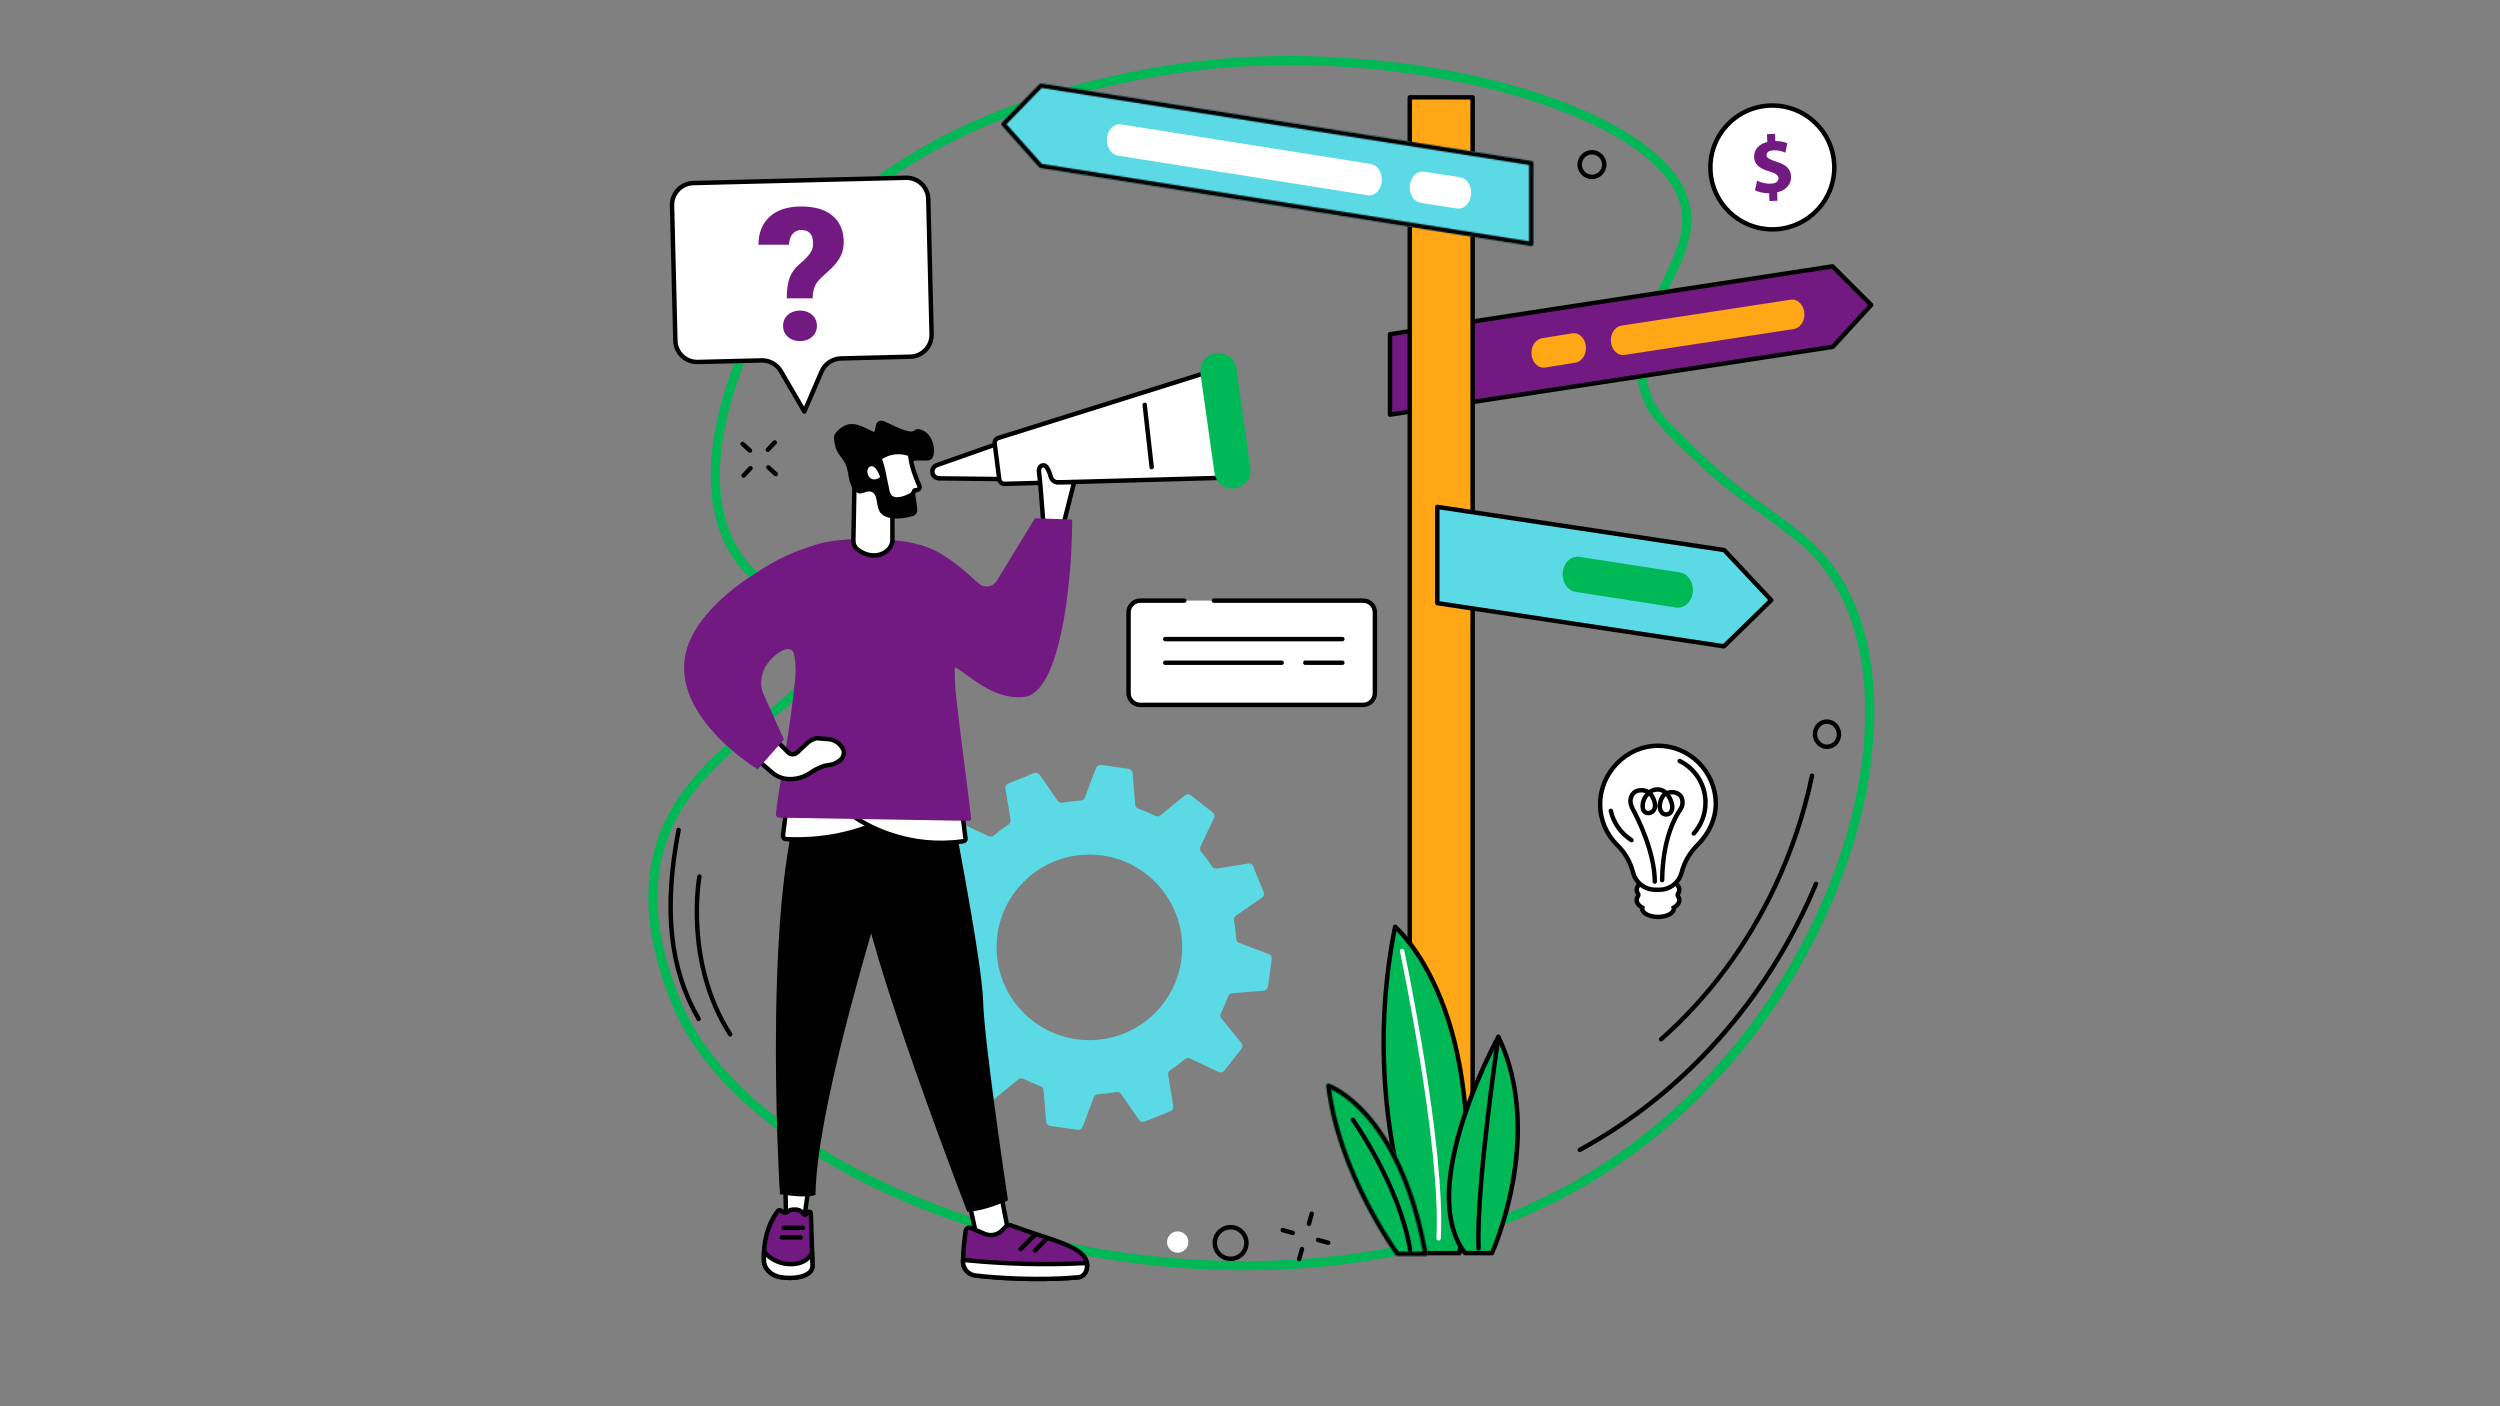 <?xml version="1.0" encoding="UTF-8"?> <svg xmlns="http://www.w3.org/2000/svg" width="1920" height="1080" viewBox="0 0 1920 1080" fill="none"><rect x="0" y="0" width="1920" height="1080" fill="#808080" stroke="none"/> <path d="M617.408 471.655L617.408 471.655C609.173 461.774 601.232 456.856 593.721 452.203C593.023 451.771 592.33 451.342 591.64 450.911C583.636 445.909 575.846 440.562 567.503 428.714L567.502 428.714C543.284 394.335 546.815 348.487 557.8 308.943C568.739 269.568 586.783 237.484 590.21 231.493C634.537 154.026 710.681 109.211 781.463 83.292C852.208 57.387 917.173 50.517 938.547 48.669L938.547 48.669C1017.84 41.801 1103.83 51.467 1171.66 72.154C1205.59 82.499 1234.81 95.552 1256.35 110.549C1277.96 125.594 1291.39 142.268 1294.68 159.726C1296.76 170.747 1294.73 181.699 1290.64 193.036C1287.51 201.672 1283.3 210.271 1278.93 219.193C1277.51 222.077 1276.08 224.994 1274.67 227.957C1263.24 251.898 1253.12 278.188 1266.16 307.924C1268.98 314.367 1273.43 323.186 1311.11 357.696L1311.11 357.696C1327.76 372.945 1343.03 383.849 1356.73 393.637C1359.84 395.854 1362.86 398.014 1365.8 400.154C1381.76 411.763 1395.36 422.829 1407.03 439.545L1409.9 437.542L1407.03 439.545C1446.15 495.605 1444.97 588.988 1407.61 682.147C1370.33 775.103 1297.36 866.835 1194.55 919.141C1071.71 981.636 918.996 984.094 788.716 950.853C723.608 934.242 664.252 908.749 617.17 877.525C570.046 846.273 535.468 809.449 519.486 770.282C498.19 718.095 497.763 678.794 507.681 647.979C517.623 617.087 538.117 594.22 559.644 575.195C567.901 567.897 576.238 561.225 584.182 554.866C586.611 552.923 589.002 551.009 591.344 549.115C601.268 541.089 610.332 533.398 617.034 525.61C623.739 517.817 628.39 509.576 628.933 500.422C629.481 491.19 625.816 481.747 617.408 471.655Z" stroke="#00B856" stroke-width="7"></path> <path d="M699.109 273.943L645.922 275.266C639.364 275.432 633.505 279.391 630.916 285.422L617.755 316.031L599.713 285.109C596.63 279.823 590.916 276.635 584.802 276.786L535.885 278.005C526.619 278.234 518.922 270.911 518.687 261.635L516.119 157.792C515.89 148.521 523.218 140.818 532.489 140.589L695.708 136.521C704.979 136.292 712.677 143.62 712.906 152.885L715.474 256.734C715.703 266.01 708.375 273.708 699.109 273.943Z" fill="white"></path> <path d="M585.224 275.083C591.781 275.083 597.87 278.563 601.188 284.25L617.521 312.255L629.349 284.75C632.193 278.13 638.677 273.74 645.88 273.568L699.063 272.24C707.375 272.031 713.974 265.099 713.766 256.786L711.198 152.932C711.099 148.906 709.443 145.156 706.521 142.375C703.604 139.604 699.807 138.125 695.75 138.229L532.531 142.292C524.219 142.5 517.62 149.432 517.828 157.75L520.396 261.599C520.49 265.625 522.156 269.375 525.073 272.156C527.99 274.932 531.823 276.396 535.844 276.302L584.761 275.089C584.917 275.083 585.068 275.083 585.224 275.083ZM617.755 317.74C617.151 317.74 616.589 317.417 616.281 316.891L598.24 285.969C595.469 281.219 590.339 278.359 584.844 278.495L535.927 279.708C531.016 279.833 526.302 278.026 522.724 274.625C519.146 271.219 517.109 266.62 516.984 261.688L514.417 157.839C514.167 147.641 522.25 139.141 532.443 138.885L695.667 134.823C700.62 134.693 705.297 136.51 708.875 139.911C712.453 143.318 714.49 147.911 714.61 152.849L717.177 256.698C717.432 266.891 709.344 275.391 699.151 275.646L645.964 276.974C640.094 277.115 634.802 280.698 632.479 286.094L619.323 316.708C619.068 317.292 618.5 317.698 617.859 317.729C617.823 317.74 617.792 317.74 617.755 317.74Z" fill="black"></path> <path d="M601.38 250.24C601.38 246.807 602.62 243.995 605.104 241.792C607.583 239.594 610.677 238.49 614.385 238.49C618.094 238.49 621.188 239.594 623.672 241.792C626.151 243.995 627.391 246.807 627.391 250.24C627.391 253.672 626.151 256.484 623.672 258.677C621.188 260.885 618.094 261.979 614.385 261.979C610.677 261.979 607.583 260.885 605.104 258.677C602.62 256.484 601.38 253.672 601.38 250.24ZM604.234 229.109C604.234 222.344 605 217.01 606.526 213.094C608.057 209.177 610.542 205.786 613.969 202.911C617.401 200.036 620.005 197.411 621.792 195.021C623.578 192.635 624.469 190.005 624.469 187.141C624.469 180.141 621.458 176.646 615.432 176.646C612.646 176.646 610.401 177.661 608.682 179.703C606.969 181.74 606.063 184.495 605.974 187.974H582.469C582.563 178.703 585.484 171.49 591.229 166.323C596.979 161.161 605.047 158.573 615.432 158.573C625.766 158.573 633.776 160.958 639.453 165.729C645.13 170.505 647.974 177.292 647.974 186.094C647.974 189.943 647.208 193.437 645.677 196.589C644.151 199.734 641.693 202.958 638.307 206.25L630.307 213.687C628.042 215.865 626.464 218.094 625.583 220.391C624.703 222.682 624.214 225.594 624.125 229.109H604.234Z" fill="#721A82"></path> <path d="M765.344 727.578C765.344 688.229 797.26 656.333 836.635 656.333C876.005 656.333 907.922 688.229 907.922 727.578C907.922 766.927 876.005 798.823 836.635 798.823C797.26 798.823 765.344 766.927 765.344 727.578ZM696.521 718.505C696.286 720.172 697.234 721.776 698.807 722.37L721.578 731.005C722.906 731.51 723.786 732.755 723.87 734.172C724.141 738.938 724.703 743.651 725.562 748.276C725.818 749.667 725.26 751.078 724.094 751.88L704.094 765.714C702.713 766.672 702.177 768.453 702.802 770.01L710.771 789.786C711.401 791.339 713.026 792.26 714.687 791.99L738.729 788.083C740.125 787.849 741.51 788.484 742.292 789.667C744.896 793.615 747.74 797.406 750.818 801.005C751.74 802.083 751.958 803.583 751.354 804.859L740.927 826.88C740.208 828.401 740.641 830.219 741.958 831.255L758.745 844.391C760.068 845.427 761.937 845.406 763.24 844.344L782.068 828.969C783.167 828.068 784.677 827.917 785.943 828.557C790.146 830.661 794.516 832.505 799.026 834.094C800.365 834.563 801.312 835.755 801.427 837.167L803.406 861.443C803.542 863.12 804.823 864.474 806.49 864.714L827.588 867.698C829.25 867.938 830.859 866.984 831.458 865.411L840.088 842.646C840.588 841.318 841.828 840.432 843.25 840.354C848.021 840.083 852.724 839.521 857.349 838.661C858.74 838.406 860.151 838.964 860.958 840.13L874.786 860.135C875.745 861.516 877.531 862.057 879.094 861.427L898.859 853.458C900.417 852.833 901.333 851.208 901.062 849.547L897.146 825.5C896.922 824.099 897.547 822.724 898.734 821.943C902.682 819.339 906.469 816.49 910.068 813.417C911.146 812.49 912.651 812.276 913.927 812.885L935.943 823.307C937.463 824.026 939.281 823.599 940.318 822.271L953.448 805.49C954.49 804.167 954.469 802.302 953.401 801L938.021 782.161C937.125 781.063 936.974 779.557 937.615 778.292C939.719 774.089 941.562 769.719 943.146 765.208C943.62 763.865 944.812 762.922 946.224 762.807L970.49 760.833C972.167 760.693 973.526 759.411 973.76 757.75L976.74 736.646C976.979 734.984 976.026 733.375 974.458 732.776L951.693 724.146C950.365 723.641 949.479 722.401 949.396 720.984C949.125 716.208 948.562 711.5 947.708 706.88C947.448 705.484 948.005 704.078 949.172 703.271L969.172 689.443C970.557 688.484 971.094 686.698 970.463 685.141L962.495 665.37C961.865 663.813 960.24 662.896 958.583 663.161L934.536 667.073C933.141 667.297 931.755 666.672 930.979 665.484C928.37 661.531 925.526 657.745 922.448 654.146C921.531 653.068 921.307 651.568 921.917 650.286L932.338 628.271C933.057 626.755 932.63 624.938 931.302 623.901L914.521 610.76C913.198 609.724 911.333 609.745 910.026 610.807L891.198 626.188C890.099 627.083 888.588 627.229 887.328 626.594C883.12 624.49 878.755 622.641 874.245 621.057C872.901 620.589 871.958 619.396 871.844 617.979L869.859 593.708C869.724 592.036 868.443 590.677 866.776 590.443L845.682 587.453C844.016 587.219 842.406 588.167 841.807 589.74L833.182 612.505C832.677 613.833 831.437 614.719 830.016 614.802C825.245 615.068 820.542 615.635 815.917 616.49C814.526 616.745 813.12 616.188 812.312 615.021L798.479 595.016C797.521 593.63 795.734 593.099 794.177 593.724L774.411 601.688C772.854 602.318 771.937 603.943 772.203 605.604L776.12 629.651C776.344 631.052 775.719 632.432 774.536 633.214C770.578 635.813 766.797 638.661 763.198 641.74C762.125 642.656 760.62 642.88 759.338 642.271L737.323 631.849C735.802 631.125 733.984 631.552 732.948 632.88L719.812 649.661C718.776 650.984 718.797 652.849 719.859 654.146L735.25 672.99C736.146 674.089 736.292 675.594 735.656 676.859C733.552 681.068 731.703 685.432 730.12 689.938C729.651 691.281 728.458 692.234 727.042 692.344L702.776 694.323C701.099 694.458 699.74 695.74 699.505 697.401L696.521 718.505Z" fill="#5BD9E5"></path> <path d="M1408.71 126.562C1409.82 152.807 1389.44 174.984 1363.19 176.109C1336.93 177.224 1314.75 156.859 1313.62 130.62C1312.5 104.375 1332.88 82.198 1359.13 81.073C1385.4 79.958 1407.58 100.328 1408.71 126.562Z" fill="white"></path> <path d="M1361.21 82.74C1360.55 82.74 1359.87 82.75 1359.21 82.776C1346.96 83.302 1335.65 88.557 1327.36 97.578C1319.08 106.599 1314.8 118.307 1315.32 130.547C1316.37 155.146 1336.73 174.448 1361.13 174.448C1361.79 174.448 1362.45 174.432 1363.11 174.401C1388.39 173.328 1408.08 151.896 1407 126.635C1406.47 114.401 1401.22 103.099 1392.19 94.812C1383.66 86.984 1372.72 82.74 1361.21 82.74ZM1361.13 177.849C1334.91 177.849 1313.05 157.12 1311.92 130.693C1311.35 117.542 1315.95 104.969 1324.85 95.271C1333.76 85.583 1345.91 79.932 1359.06 79.375C1372.22 78.812 1384.8 83.401 1394.49 92.307C1404.2 101.208 1409.85 113.349 1410.41 126.495C1411.57 153.625 1390.42 176.651 1363.27 177.813C1362.55 177.839 1361.84 177.849 1361.13 177.849Z" fill="black"></path> <path d="M1358.92 154.396L1358.67 148.422C1354.44 148.411 1350.3 147.453 1347.85 146.172L1349.43 138.729C1352.13 140.068 1355.91 141.229 1359.99 141.057C1363.58 140.901 1365.98 139.417 1365.87 136.896C1365.77 134.505 1363.69 133.078 1358.96 131.703C1352.13 129.729 1347.41 126.776 1347.14 120.672C1346.91 115.141 1350.62 110.635 1357.3 109.026L1357.05 103.052L1363.22 102.786L1363.45 108.323C1367.68 108.333 1370.55 109.089 1372.67 110.016L1371.15 117.193C1369.48 116.573 1366.52 115.25 1361.99 115.443C1357.9 115.62 1356.66 117.432 1356.72 119.193C1356.82 121.276 1359.08 122.505 1364.51 124.281C1372.11 126.609 1375.28 129.943 1375.53 135.599C1375.77 141.203 1372 146.151 1364.82 147.719L1365.09 154.135L1358.92 154.396Z" fill="#721A82"></path> <path d="M1257.93 688.38C1258.39 687.719 1258.39 686.875 1257.93 686.219C1257.31 685.312 1256.97 684.339 1256.97 683.323C1256.97 678.594 1264.3 674.755 1273.34 674.755C1282.39 674.755 1289.72 678.594 1289.72 683.323C1289.72 684.339 1289.39 685.312 1288.75 686.219C1288.31 686.875 1288.31 687.719 1288.75 688.38C1289.39 689.281 1289.72 690.255 1289.72 691.271C1289.72 693.516 1288.07 695.557 1285.37 697.083C1285.43 697.339 1285.46 697.594 1285.46 697.865C1285.46 701.365 1280.04 704.198 1273.34 704.198C1266.65 704.198 1261.23 701.365 1261.23 697.865C1261.23 697.594 1261.27 697.339 1261.32 697.083C1258.62 695.557 1256.97 693.516 1256.97 691.271C1256.97 690.255 1257.31 689.281 1257.93 688.38Z" fill="white"></path> <path d="M1257.94 688.37H1257.94H1257.94ZM1273.34 676.458C1264.7 676.458 1258.68 680.078 1258.68 683.323C1258.68 683.964 1258.9 684.615 1259.33 685.25C1260.19 686.495 1260.19 688.099 1259.33 689.339C1258.9 689.979 1258.68 690.63 1258.68 691.271C1258.68 693.328 1260.86 694.87 1262.16 695.604L1263.27 696.229L1262.98 697.469C1262.95 697.609 1262.93 697.74 1262.93 697.865C1262.93 700.047 1267.39 702.495 1273.34 702.495C1279.3 702.495 1283.76 700.047 1283.76 697.865C1283.76 697.74 1283.74 697.609 1283.7 697.469L1283.42 696.229L1284.53 695.604C1285.83 694.87 1288.02 693.328 1288.02 691.271C1288.02 690.63 1287.79 689.979 1287.35 689.339C1286.5 688.099 1286.5 686.495 1287.35 685.25C1287.79 684.615 1288.02 683.964 1288.02 683.323C1288.02 680.078 1281.98 676.458 1273.34 676.458ZM1273.34 705.901C1265.66 705.901 1259.63 702.432 1259.53 697.979C1256.78 696.151 1255.26 693.802 1255.26 691.271C1255.26 689.932 1255.69 688.63 1256.53 687.411C1256.58 687.333 1256.58 687.26 1256.53 687.177C1255.69 685.969 1255.26 684.667 1255.26 683.323C1255.26 677.568 1263.21 673.052 1273.34 673.052C1283.48 673.052 1291.42 677.568 1291.42 683.323C1291.42 684.667 1291 685.969 1290.16 687.187C1290.11 687.26 1290.11 687.333 1290.16 687.411C1291 688.63 1291.42 689.932 1291.42 691.271C1291.42 693.802 1289.92 696.151 1287.17 697.979C1287.05 702.432 1281.03 705.901 1273.34 705.901Z" fill="black"></path> <path d="M1228.9 617.667C1228.9 593.422 1249.09 572.729 1273.36 572.729C1297.58 572.729 1317.56 592.859 1317.72 617.063C1317.81 629.391 1311.85 640.854 1303.74 648.875C1297.89 654.667 1293.62 661.859 1291.56 669.818L1291.45 670.203C1289.44 677.932 1282.47 683.328 1274.47 683.328H1271.2C1263.21 683.328 1256.22 677.932 1254.21 670.203L1254.16 669.974C1252.09 662.063 1248 654.802 1242.16 649.099C1233.97 641.13 1228.9 629.99 1228.9 617.667Z" fill="white"></path> <path d="M1273.36 574.437C1250.18 574.437 1230.6 594.234 1230.6 617.672C1230.6 629.141 1235.13 639.87 1243.35 647.88C1249.32 653.714 1253.64 661.198 1255.81 669.542L1255.87 669.771C1257.68 676.75 1263.98 681.625 1271.2 681.625H1274.48C1281.69 681.625 1288 676.75 1289.81 669.776L1289.91 669.391C1292.02 661.266 1296.39 653.755 1302.55 647.667C1311.18 639.125 1316.09 627.974 1316.02 617.073C1315.86 593.562 1296.72 574.437 1273.36 574.437ZM1274.48 685.031H1271.2C1262.43 685.031 1254.77 679.109 1252.56 670.635L1252.5 670.406C1250.5 662.661 1246.51 655.719 1240.97 650.323C1232.09 641.661 1227.2 630.062 1227.2 617.672C1227.2 592.385 1248.34 571.021 1273.36 571.021C1298.59 571.021 1319.26 591.672 1319.43 617.052C1319.51 628.865 1314.22 640.906 1304.94 650.089C1299.22 655.745 1295.17 662.714 1293.21 670.25L1293.1 670.635C1290.9 679.109 1283.23 685.031 1274.48 685.031Z" fill="black"></path> <path d="M1266.43 611.078C1264.11 613.687 1262.57 617.74 1263.55 621.156C1263.88 622.292 1264.82 622.609 1265.36 622.703C1266.31 622.859 1267.73 622.583 1268.64 621.292C1269.96 619.401 1269.49 616.161 1267.36 612.406C1267.08 611.901 1266.77 611.464 1266.43 611.078ZM1279.42 611.406C1277.26 613.26 1276.01 618.062 1276.51 620.521C1276.84 622.187 1277.73 623.349 1278.93 623.714C1279.86 624 1280.83 623.745 1281.53 623.047C1282.71 621.859 1282.93 619.641 1282.11 616.969C1281.43 614.703 1280.52 612.839 1279.42 611.406ZM1270.87 678.745C1269.94 678.745 1269.18 677.984 1269.17 677.047C1269.07 654.026 1255.52 627.854 1252.81 622.833C1251.58 620.557 1250.01 617.125 1250.61 613.583C1251.29 609.594 1253.57 606.786 1257.05 605.672C1259.43 604.906 1263.14 604.839 1266.31 606.646C1266.44 606.562 1266.56 606.479 1266.69 606.396C1269.05 604.911 1272.94 603.833 1276.81 605.266C1277.84 605.651 1279.02 606.276 1280.19 607.281C1286.33 605.417 1291.49 608.104 1293.07 612.005C1294.52 615.583 1294.03 619.661 1291.74 622.917C1287.83 628.51 1278.68 644.87 1278.23 675.99C1278.21 676.927 1277.47 677.708 1276.49 677.667C1275.56 677.651 1274.81 676.875 1274.81 675.937C1275.28 643.875 1284.85 626.812 1288.95 620.958C1290.55 618.687 1290.91 615.75 1289.92 613.286C1289.17 611.448 1286.56 609.594 1282.73 610.177C1283.73 611.677 1284.65 613.573 1285.38 615.974C1286.57 619.891 1286.05 623.344 1283.95 625.453C1282.37 627.036 1280.07 627.615 1277.95 626.979C1275.54 626.255 1273.75 624.089 1273.17 621.198C1272.48 617.812 1273.84 612.036 1276.92 609.094C1276.5 608.839 1276.07 608.625 1275.62 608.464C1273.22 607.568 1270.78 608.083 1269.09 608.948C1269.54 609.474 1269.95 610.062 1270.33 610.724C1274.17 617.5 1272.67 621.479 1271.43 623.245C1269.94 625.38 1267.33 626.484 1264.8 626.062C1262.57 625.687 1260.88 624.203 1260.28 622.089C1258.95 617.5 1260.74 612.5 1263.61 609.125C1261.42 608.286 1259.13 608.583 1258.08 608.922C1255.82 609.646 1254.44 611.406 1253.97 614.151C1253.66 616.031 1254.25 618.344 1255.8 621.214C1258.59 626.349 1272.48 653.198 1272.58 677.031C1272.58 677.974 1271.82 678.734 1270.88 678.745C1270.87 678.745 1270.87 678.745 1270.87 678.745Z" fill="black"></path> <path d="M1252.99 646.927C1252.68 646.927 1252.36 646.844 1252.09 646.667C1243.66 641.37 1237.59 632.766 1235.43 623.062C1235.23 622.141 1235.81 621.229 1236.73 621.026C1237.66 620.818 1238.56 621.406 1238.77 622.323C1240.72 631.146 1246.23 638.969 1253.9 643.781C1254.7 644.286 1254.94 645.333 1254.44 646.13C1254.11 646.651 1253.55 646.927 1252.99 646.927Z" fill="black"></path> <path d="M1300.81 641.844C1300.4 641.844 1300 641.703 1299.68 641.417C1298.97 640.786 1298.91 639.708 1299.53 639.01C1305.07 632.781 1308.12 624.766 1308.12 616.427C1308.12 603.417 1300.88 591.745 1289.22 585.958C1288.37 585.542 1288.03 584.521 1288.45 583.677C1288.87 582.833 1289.9 582.49 1290.73 582.906C1303.57 589.271 1311.53 602.12 1311.53 616.427C1311.53 625.599 1308.18 634.422 1302.08 641.271C1301.74 641.651 1301.28 641.844 1300.81 641.844Z" fill="black"></path> <path d="M1270.55 689.604C1270.45 689.604 1270.35 689.594 1270.26 689.578C1268.69 689.313 1267.15 688.969 1265.69 688.557C1264.79 688.302 1264.26 687.359 1264.52 686.448C1264.77 685.547 1265.72 685.021 1266.62 685.271C1267.96 685.656 1269.38 685.969 1270.84 686.219C1271.76 686.38 1272.39 687.26 1272.23 688.188C1272.08 689.021 1271.36 689.604 1270.55 689.604Z" fill="white"></path> <path d="M1277.45 698.016H1277.44C1273.81 697.99 1268.48 697.474 1263.65 695.219C1262.8 694.823 1262.44 693.802 1262.83 692.953C1263.23 692.099 1264.25 691.734 1265.1 692.13C1269.37 694.125 1274.18 694.578 1277.46 694.609C1278.41 694.615 1279.16 695.385 1279.15 696.328C1279.15 697.26 1278.38 698.016 1277.45 698.016Z" fill="white"></path> <path d="M560.776 796.094C560.214 796.094 559.667 795.818 559.339 795.307C523.302 738.937 535.391 673.516 535.516 672.865C535.698 671.937 536.584 671.339 537.516 671.51C538.438 671.693 539.042 672.589 538.865 673.51C538.74 674.146 526.927 738.276 562.214 793.474C562.719 794.271 562.485 795.323 561.693 795.828C561.412 796.005 561.089 796.094 560.776 796.094Z" fill="black"></path> <path d="M536.547 784.224C535.959 784.224 535.386 783.922 535.068 783.375C512.662 744.75 507.719 698.266 519.511 637.078C519.688 636.151 520.589 635.547 521.511 635.724C522.433 635.906 523.037 636.797 522.86 637.719C511.235 698.057 516.052 743.797 538.021 781.667C538.49 782.479 538.214 783.521 537.401 783.99C537.13 784.151 536.834 784.224 536.547 784.224Z" fill="black"></path> <path d="M1275.72 799.911C1275.25 799.911 1274.78 799.724 1274.44 799.344C1273.82 798.641 1273.89 797.557 1274.59 796.937C1310.91 764.672 1340.14 725.437 1361.47 680.339C1374.28 653.245 1383.88 624.646 1389.99 595.349C1390.18 594.427 1391.08 593.833 1392 594.031C1392.92 594.219 1393.52 595.12 1393.32 596.047C1387.16 625.609 1377.48 654.458 1364.56 681.792C1343.02 727.318 1313.51 766.911 1276.85 799.484C1276.53 799.776 1276.12 799.911 1275.72 799.911Z" fill="black"></path> <path d="M1213.27 884.807C1212.67 884.807 1212.08 884.49 1211.78 883.917C1211.32 883.089 1211.62 882.057 1212.45 881.604C1292.34 838.104 1356.51 765.839 1393.1 678.13C1393.47 677.26 1394.47 676.849 1395.33 677.214C1396.2 677.573 1396.61 678.568 1396.25 679.437C1377.44 724.526 1351.79 765.302 1320.02 800.641C1289.32 834.792 1253.68 863.042 1214.09 884.604C1213.83 884.74 1213.55 884.807 1213.27 884.807Z" fill="black"></path> <path d="M1403.04 555.885C1402.28 555.885 1401.51 556.01 1400.77 556.26C1398.83 556.906 1397.27 558.318 1396.36 560.234C1394.49 564.182 1396.04 569.005 1399.81 570.979C1401.57 571.911 1403.57 572.078 1405.44 571.453C1407.37 570.807 1408.94 569.396 1409.84 567.474C1411.71 563.531 1410.17 558.708 1406.4 556.729C1405.33 556.172 1404.19 555.885 1403.04 555.885ZM1403.17 575.229C1401.48 575.229 1399.79 574.823 1398.23 574C1392.86 571.187 1390.65 564.359 1393.28 558.781C1394.58 556.021 1396.86 553.974 1399.69 553.026C1402.44 552.104 1405.39 552.349 1407.98 553.714C1413.34 556.526 1415.57 563.354 1412.93 568.932C1411.62 571.698 1409.34 573.74 1406.52 574.687C1405.42 575.052 1404.3 575.229 1403.17 575.229Z" fill="black"></path> <path d="M589.687 347.146C589.27 347.146 588.849 346.995 588.52 346.687C587.833 346.042 587.796 344.964 588.442 344.281L593.755 338.62C594.401 337.937 595.479 337.906 596.166 338.552C596.854 339.193 596.885 340.271 596.244 340.953L590.932 346.615C590.593 346.969 590.14 347.146 589.687 347.146Z" fill="black"></path> <path d="M571.088 366.937C570.666 366.937 570.25 366.781 569.916 366.474C569.234 365.833 569.197 364.755 569.843 364.068L575.156 358.411C575.802 357.729 576.88 357.693 577.567 358.339C578.255 358.984 578.286 360.062 577.645 360.745L572.333 366.401C571.994 366.755 571.541 366.937 571.088 366.937Z" fill="black"></path> <path d="M595.761 365.802C595.349 365.802 594.938 365.656 594.61 365.359L588.959 360.208C588.261 359.573 588.214 358.495 588.849 357.802C589.485 357.104 590.563 357.057 591.256 357.693L596.907 362.844C597.605 363.474 597.657 364.552 597.021 365.245C596.683 365.62 596.219 365.802 595.761 365.802Z" fill="black"></path> <path d="M575.979 347.781C575.567 347.781 575.156 347.63 574.833 347.333L569.177 342.182C568.484 341.552 568.432 340.474 569.067 339.776C569.703 339.078 570.781 339.036 571.479 339.667L577.13 344.813C577.822 345.453 577.875 346.526 577.239 347.224C576.901 347.589 576.442 347.781 575.979 347.781Z" fill="black"></path> <path d="M1222.63 118.651C1218.35 118.651 1214.87 122.12 1214.87 126.391C1214.87 130.661 1218.35 134.135 1222.63 134.135C1226.9 134.135 1230.38 130.661 1230.38 126.391C1230.38 122.12 1226.9 118.651 1222.63 118.651ZM1222.63 137.547C1216.47 137.547 1211.46 132.542 1211.46 126.391C1211.46 120.245 1216.47 115.245 1222.63 115.245C1228.79 115.245 1233.79 120.245 1233.79 126.391C1233.79 132.542 1228.79 137.547 1222.63 137.547Z" fill="black"></path> <path d="M945.11 944.193C944.495 944.193 943.865 944.245 943.245 944.359C940.5 944.854 938.104 946.385 936.516 948.672C933.229 953.401 934.412 959.917 939.146 963.198C941.433 964.792 944.209 965.401 946.953 964.906C949.703 964.411 952.094 962.88 953.683 960.589C955.271 958.302 955.875 955.531 955.386 952.786C954.886 950.047 953.349 947.656 951.058 946.063C949.287 944.833 947.224 944.193 945.11 944.193ZM945.078 968.484C942.276 968.484 939.547 967.63 937.198 966C930.922 961.641 929.36 953 933.714 946.729C935.828 943.693 938.995 941.656 942.636 941.005C946.276 940.354 949.964 941.156 953.006 943.266C956.042 945.375 958.078 948.542 958.735 952.182C959.396 955.818 958.589 959.5 956.485 962.536C954.37 965.573 951.203 967.604 947.563 968.26C946.735 968.411 945.901 968.484 945.078 968.484Z" fill="black"></path> <path d="M911.193 958.552C908.62 962.266 903.515 963.182 899.797 960.604C896.088 958.026 895.166 952.927 897.739 949.219C900.318 945.505 905.416 944.594 909.135 947.172C912.849 949.75 913.771 954.849 911.193 958.552Z" fill="white"></path> <path d="M1005.28 941.594C1005.12 941.594 1004.97 941.568 1004.82 941.521C1003.91 941.276 1003.37 940.339 1003.63 939.427L1005.78 931.677C1006.03 930.766 1006.97 930.24 1007.87 930.49C1008.79 930.74 1009.32 931.677 1009.06 932.589L1006.92 940.339C1006.71 941.094 1006.02 941.594 1005.28 941.594Z" fill="black"></path> <path d="M997.755 968.719C997.609 968.719 997.453 968.698 997.302 968.656C996.396 968.406 995.859 967.464 996.114 966.563L998.26 958.807C998.51 957.901 999.453 957.37 1000.36 957.62C1001.27 957.87 1001.8 958.813 1001.55 959.714L999.401 967.469C999.193 968.224 998.505 968.719 997.755 968.719Z" fill="black"></path> <path d="M992.901 948.583C992.744 948.583 992.588 948.563 992.442 948.521L984.687 946.37C983.776 946.12 983.25 945.177 983.5 944.271C983.75 943.365 984.698 942.833 985.593 943.083L993.349 945.24C994.26 945.49 994.791 946.432 994.536 947.339C994.328 948.094 993.645 948.583 992.901 948.583Z" fill="black"></path> <path d="M1020.04 956.125C1019.88 956.125 1019.73 956.104 1019.58 956.063L1011.82 953.906C1010.92 953.656 1010.38 952.719 1010.64 951.807C1010.89 950.901 1011.83 950.37 1012.73 950.625L1020.49 952.776C1021.4 953.031 1021.93 953.969 1021.68 954.875C1021.47 955.63 1020.78 956.125 1020.04 956.125Z" fill="black"></path> <path d="M735.864 884.875L750.396 951.068L775.604 952.375L761.687 880.734L735.864 884.875Z" fill="white"></path> <path d="M751.781 949.432L773.515 950.563L760.328 882.677L737.921 886.276L751.781 949.432ZM775.604 954.083C775.572 954.083 775.541 954.083 775.515 954.078L750.307 952.771C749.541 952.724 748.895 952.177 748.729 951.432L734.203 885.245C734.104 884.787 734.197 884.307 734.458 883.922C734.723 883.531 735.135 883.271 735.598 883.198L761.421 879.057C762.322 878.906 763.187 879.505 763.364 880.412L777.276 952.052C777.375 952.568 777.234 953.104 776.89 953.495C776.562 953.865 776.093 954.083 775.604 954.083Z" fill="black"></path> <path d="M741.609 945.427C740.88 950.62 739.692 960.245 739.593 968.875C739.531 974.292 743.604 978.87 748.984 979.557C764.203 981.51 798.708 983.641 828.104 980.974C830.12 980.797 833.677 979.328 834.666 974.307C837.995 957.453 808.64 953.323 776.463 941.094C775.203 940.615 773.776 940.896 772.807 941.839L769.338 945.193C765.864 948.552 760.713 949.505 756.265 947.609L745.713 943.109C743.916 942.344 741.885 943.495 741.609 945.427Z" fill="#721A82"></path> <path d="M741.609 945.427H741.625H741.609ZM744.552 944.578C744.281 944.578 744.057 944.667 743.932 944.74C743.583 944.938 743.354 945.276 743.302 945.667C742.594 950.656 741.396 960.307 741.297 968.896C741.25 973.427 744.646 977.281 749.203 977.865C764.906 979.88 798.833 981.922 827.953 979.281C828.63 979.219 832.068 978.672 832.995 973.974C835.25 962.552 819.5 957.385 797.698 950.24C790.682 947.943 783.432 945.563 775.859 942.688C775.213 942.438 774.479 942.589 773.995 943.063L770.521 946.417C766.547 950.26 760.687 951.344 755.599 949.177L745.047 944.677C744.864 944.604 744.698 944.578 744.552 944.578ZM797.479 983.938C777.687 983.938 759.224 982.589 748.771 981.245C742.495 980.438 737.818 975.115 737.89 968.859C737.989 960.073 739.208 950.26 739.922 945.188C740.13 943.74 740.979 942.495 742.255 941.776C743.531 941.052 745.036 940.969 746.385 941.542L756.937 946.042C760.765 947.672 765.161 946.859 768.151 943.969L771.62 940.609C773.052 939.229 775.193 938.786 777.068 939.5C784.568 942.349 791.781 944.714 798.76 947C821.344 954.406 839.182 960.25 836.338 974.641C835.26 980.125 831.312 982.391 828.26 982.672C818.255 983.578 807.693 983.938 797.479 983.938Z" fill="black"></path> <path d="M739.614 967.578C739.614 967.578 739.599 968.453 739.593 968.875C739.531 974.292 743.604 978.87 748.984 979.557C764.203 981.51 798.708 983.641 828.104 980.974C830.12 980.797 833.677 979.328 834.666 974.307C834.974 972.766 834.786 969.995 834.786 969.995L832.698 970.094C802.995 971.557 773.224 970.849 743.625 967.969L739.614 967.578Z" fill="white"></path> <path d="M741.312 969.453C741.531 973.74 744.833 977.307 749.203 977.865C764.906 979.88 798.833 981.922 827.953 979.281C828.63 979.219 832.068 978.672 832.995 973.974C833.109 973.417 833.135 972.563 833.135 971.781L832.786 971.802C803.099 973.26 773.047 972.542 743.463 969.667L741.312 969.453ZM797.479 983.938C777.687 983.938 759.229 982.589 748.771 981.245C742.495 980.438 737.818 975.115 737.89 968.859L737.911 967.542C737.922 967.068 738.13 966.62 738.484 966.302C738.838 965.99 739.307 965.839 739.781 965.88L743.792 966.271C773.208 969.135 803.094 969.849 832.614 968.396L834.698 968.292C835.661 968.24 836.422 968.958 836.489 969.88C836.505 970.188 836.677 972.927 836.338 974.641C835.26 980.125 831.312 982.391 828.26 982.672C818.255 983.578 807.693 983.938 797.479 983.938Z" fill="black"></path> <path d="M783.844 961C783.407 961 782.974 960.839 782.636 960.5C781.969 959.833 781.969 958.755 782.636 958.094L793.927 946.807C794.594 946.141 795.672 946.141 796.339 946.807C797.006 947.469 797.006 948.547 796.339 949.219L785.047 960.5C784.714 960.839 784.282 961 783.844 961Z" fill="black"></path> <path d="M794.932 962.172C794.51 962.172 794.083 962.01 793.755 961.693C793.073 961.042 793.052 959.964 793.708 959.286L802.729 949.922C803.38 949.24 804.458 949.224 805.135 949.875C805.818 950.526 805.839 951.604 805.187 952.286L796.161 961.646C795.828 961.995 795.38 962.172 794.932 962.172Z" fill="black"></path> <path d="M623.604 893.724L617.307 937.885H603.682L602.922 894.453L623.604 893.724Z" fill="white"></path> <path d="M605.354 936.182H615.828L621.63 895.495L604.656 896.099L605.354 936.182ZM617.307 939.594H603.682C602.75 939.594 601.989 938.844 601.974 937.917L601.213 894.474C601.198 893.552 601.932 892.781 602.859 892.745L623.546 892.021C624.036 892 624.536 892.208 624.875 892.583C625.208 892.958 625.364 893.464 625.291 893.964L618.994 938.125C618.875 938.964 618.156 939.594 617.307 939.594Z" fill="black"></path> <path d="M599.63 980.87C591.541 979.542 586.979 973.74 586.734 968.74C585.994 953.875 589.922 939.75 597.286 930.161C598.093 929.12 599.703 929.208 600.406 930.318L600.599 930.495C601.875 931.646 603.76 931.573 605.067 930.458C606.151 929.542 607.536 929 609.015 928.974L611.078 928.948C613.385 928.911 615.666 930.203 616.875 932.13C617.437 933.026 618.734 933.078 619.437 932.281L620.599 930.979C621.395 930.219 622.713 930.75 622.744 931.854L624.01 972.516C623.395 980.474 610.218 982.615 599.63 980.87Z" fill="#721A82"></path> <path d="M599.907 979.193C607.953 980.51 616.214 979.365 619.995 976.401C621.407 975.292 622.162 974.005 622.302 972.469L621.078 933.01L620.709 933.422C620.006 934.208 618.948 934.62 617.912 934.536C616.881 934.448 615.974 933.901 615.433 933.036C614.521 931.583 612.766 930.625 611.099 930.651L609.042 930.682C607.995 930.698 606.974 931.078 606.177 931.755C604.167 933.464 601.339 933.464 599.453 931.755L599.089 931.427L598.964 931.229C598.927 931.167 598.87 931.135 598.792 931.135C598.703 931.135 598.657 931.177 598.641 931.198C591.438 940.578 587.719 954.229 588.438 968.651C588.646 972.88 592.74 978.016 599.907 979.193ZM606.526 983.13C604.047 983.13 601.594 982.922 599.355 982.552C590.323 981.073 585.313 974.526 585.032 968.823C584.271 953.599 588.245 939.135 595.938 929.125C596.646 928.198 597.74 927.667 598.948 927.724C600.042 927.776 601.052 928.318 601.698 929.188L601.75 929.234C602.349 929.776 603.282 929.745 603.964 929.161C605.37 927.969 607.151 927.297 608.995 927.271L611.052 927.245C613.865 927.193 616.672 928.708 618.235 931.089L619.417 929.75C620.282 928.922 621.5 928.693 622.599 929.141C623.703 929.594 624.417 930.609 624.453 931.802L625.714 972.552L625.709 972.646C625.516 975.151 624.266 977.375 622.099 979.078C618.412 981.979 612.396 983.13 606.526 983.13Z" fill="black"></path> <path d="M623.672 961.635C623.443 962.526 623.068 963.38 622.531 964.125C620.708 966.661 615.74 971.63 605.115 970.766C592.531 969.74 586.766 960.99 586.766 960.99C586.62 963.536 586.599 966.125 586.734 968.74C586.979 973.74 591.542 979.542 599.63 980.87C610.219 982.615 623.396 980.474 624.01 972.516L623.672 961.635Z" fill="white"></path> <path d="M588.349 965.312C588.354 966.427 588.38 967.542 588.438 968.651C588.646 972.88 592.74 978.016 599.906 979.193C607.953 980.51 616.214 979.365 619.995 976.401C621.406 975.292 622.162 974.005 622.302 972.469L622.141 967.172C619.365 969.875 614.047 973.198 604.974 972.464C596.849 971.802 591.406 968.135 588.349 965.312ZM606.526 983.13C604.047 983.13 601.594 982.922 599.354 982.552C590.323 981.073 585.313 974.526 585.031 968.823C584.896 966.177 584.912 963.51 585.068 960.885C585.11 960.156 585.62 959.536 586.328 959.344C587.037 959.156 587.787 959.437 588.193 960.057C588.412 960.38 593.709 968.125 605.255 969.068C614.818 969.849 619.313 965.682 621.146 963.13C621.537 962.589 621.834 961.943 622.021 961.203C622.235 960.391 623.021 959.849 623.865 959.943C624.703 960.031 625.349 960.734 625.375 961.583L625.714 972.458C625.714 972.521 625.714 972.583 625.709 972.646C625.516 975.151 624.266 977.375 622.099 979.078C618.412 981.979 612.396 983.13 606.526 983.13Z" fill="black"></path> <path d="M615 952.057H600.391C599.448 952.057 598.683 951.297 598.683 950.359C598.683 949.417 599.448 948.651 600.391 948.651H615C615.943 948.651 616.709 949.417 616.709 950.359C616.709 951.297 615.943 952.057 615 952.057Z" fill="black"></path> <path d="M616.516 944.693H601.901C600.959 944.693 600.198 943.932 600.198 942.995C600.198 942.052 600.959 941.286 601.901 941.286H616.516C617.459 941.286 618.224 942.052 618.224 942.995C618.224 943.932 617.459 944.693 616.516 944.693Z" fill="black"></path> <path d="M727.677 603.141C727.677 603.141 754.193 736.583 755.026 768.781C755.859 800.984 774.114 921.812 774.114 921.812C774.114 921.812 756.005 930.536 742.833 930.464C742.833 930.464 665.068 729.203 660.453 676.297C655.844 623.391 671.26 599.177 671.26 599.177L727.677 603.141Z" fill="black"></path> <path d="M707.24 594.745C707.24 594.745 627.443 829.745 626.287 917.583C626.287 917.583 621.422 920.771 598.985 917.115C598.985 917.115 582.808 657.51 624.282 589.948L707.24 594.745Z" fill="black"></path> <path d="M764.963 341.203L719.515 357.214C717.109 358.063 715.661 360.505 716.078 363C716.5 365.505 718.661 367.349 721.213 367.375L769.448 367.938L764.963 341.203Z" fill="white"></path> <path d="M763.62 343.479L720.083 358.818C718.458 359.391 717.479 361.031 717.76 362.724C718.047 364.411 719.505 365.651 721.234 365.672L767.427 366.214L763.62 343.479ZM769.448 369.641C769.437 369.641 769.432 369.641 769.427 369.641L721.192 369.078C717.812 369.042 714.958 366.604 714.401 363.281C713.844 359.958 715.755 356.729 718.948 355.604L764.396 339.594C764.87 339.422 765.396 339.474 765.828 339.734C766.265 339.99 766.562 340.422 766.646 340.917L771.125 367.656C771.213 368.156 771.067 368.667 770.739 369.052C770.416 369.427 769.942 369.641 769.448 369.641Z" fill="black"></path> <path d="M938.885 282.234L766.625 336.401C764.817 336.969 763.682 338.734 763.921 340.604L767.453 368.203C767.703 370.188 769.432 371.656 771.447 371.599L953.229 366.568L938.885 282.234Z" fill="white"></path> <path d="M937.536 284.438L767.135 338.021C766.12 338.344 765.479 339.339 765.614 340.385L769.141 367.979C769.286 369.099 770.234 369.927 771.401 369.896L951.224 364.917L937.536 284.438ZM771.333 373.302C768.5 373.302 766.12 371.224 765.76 368.411L762.229 340.818C761.885 338.13 763.521 335.589 766.114 334.776L938.375 280.599C938.844 280.458 939.359 280.521 939.781 280.776C940.198 281.031 940.489 281.458 940.568 281.943L954.911 366.276C954.995 366.766 954.864 367.266 954.552 367.646C954.239 368.026 953.776 368.255 953.281 368.271L771.495 373.302C771.443 373.302 771.391 373.302 771.333 373.302Z" fill="black"></path> <path d="M948.437 375.078C940.823 376.141 933.781 370.859 932.719 363.297L921.969 286.885C920.901 279.323 926.208 272.323 933.823 271.271C941.437 270.214 948.479 275.484 949.536 283.052L960.292 359.464C961.364 367.031 956.047 374.021 948.437 375.078Z" fill="#00B856"></path> <path d="M884.484 360.469C883.635 360.469 882.89 359.828 882.797 358.953L877.427 311.109C877.323 310.177 877.989 309.333 878.927 309.224C879.859 309.12 880.708 309.797 880.812 310.729L886.182 358.573C886.291 359.51 885.619 360.349 884.682 360.458C884.614 360.464 884.552 360.469 884.484 360.469Z" fill="black"></path> <path d="M681.604 628.177C681.604 628.177 650.984 646.854 603.781 644.453C602.276 644.375 601.14 643.042 601.333 641.547L603.875 621.568L681.604 628.177Z" fill="white"></path> <path d="M605.365 623.401L603.021 641.76C602.979 642.089 603.13 642.318 603.219 642.432C603.313 642.542 603.526 642.734 603.87 642.75C639.026 644.542 665.083 634.38 675.604 629.38L605.365 623.401ZM612.031 646.37C609.307 646.37 606.536 646.297 603.698 646.151C602.5 646.094 601.37 645.536 600.604 644.615C599.844 643.708 599.49 642.51 599.641 641.333L602.188 621.354C602.302 620.448 603.13 619.797 604.021 619.875L681.75 626.479C682.484 626.542 683.094 627.068 683.26 627.786C683.432 628.505 683.12 629.25 682.49 629.63C682.198 629.813 654.526 646.37 612.031 646.37Z" fill="black"></path> <path d="M653.609 625.646C653.609 625.646 688.578 653.516 739.802 646.057C740.849 645.906 741.646 645.047 741.51 644L738.865 623.224L653.609 625.646Z" fill="white"></path> <path d="M658.848 627.198C669.499 634.031 699.671 650.177 739.557 644.375C739.734 644.349 739.812 644.255 739.822 644.234L737.369 624.969L658.848 627.198ZM722.578 649.016C680.744 649.016 652.859 627.224 652.541 626.974C651.984 626.526 651.765 625.781 651.989 625.104C652.218 624.427 652.843 623.958 653.557 623.937L738.817 621.516C739.703 621.51 740.447 622.141 740.557 623.005L743.203 643.781C743.447 645.708 742.062 647.453 740.046 647.745C734 648.63 728.161 649.016 722.578 649.016Z" fill="black"></path> <path d="M801.271 401.583C801.271 401.583 798.833 368.318 798.031 363.089C797.234 357.849 800.604 356.943 802.24 357.51C804.359 358.25 806.005 362.656 807.01 366.193C807.771 368.875 810.281 370.682 813.083 370.521L824.943 370.286L816.875 402.099L801.271 401.583Z" fill="white"></path> <path d="M802.859 399.927L815.562 400.344L822.739 372.036L813.114 372.224C809.599 372.432 806.359 370.146 805.37 366.661C803.812 361.187 802.318 359.349 801.677 359.12C801.411 359.031 800.807 359.021 800.349 359.406C799.687 359.953 799.463 361.167 799.719 362.828C800.432 367.484 802.364 393.26 802.859 399.927ZM816.88 403.797C816.859 403.797 816.838 403.797 816.818 403.797L801.213 403.281C800.344 403.26 799.63 402.573 799.568 401.708C799.542 401.375 797.13 368.448 796.349 363.344C795.781 359.641 797.026 357.734 798.172 356.781C799.458 355.714 801.281 355.37 802.807 355.906C804.26 356.411 806.453 357.984 808.651 365.724C809.203 367.661 810.979 368.937 812.984 368.818L824.906 368.583C825.463 368.568 825.948 368.807 826.276 369.224C826.609 369.641 826.724 370.193 826.594 370.703L818.531 402.51C818.333 403.276 817.656 403.797 816.88 403.797Z" fill="black"></path> <path d="M821.729 438.552C823.433 418.833 823.453 398.974 823.453 398.974L794.844 398.026L765.547 446.01C762.552 450.917 755.802 451.891 751.526 448.036C741.297 438.828 728.146 426.417 712.167 420.24C690.068 411.703 645.427 412.469 627.959 417.917C610.448 423.37 598.323 428.052 577.698 441.943C577.698 441.943 614.474 480.021 610.735 520.896C607.443 556.833 596.901 612.276 595.849 625.172C595.724 626.656 596.886 627.932 598.381 627.958L743.927 630.411C745.011 630.432 745.875 629.516 745.782 628.443C744.782 617.104 737.016 560.604 734.146 533.505C733.474 527.172 733.219 520.016 733.282 512.38C745.021 518.682 762.563 537.807 786.453 535.245C813.198 532.375 820.276 455.432 821.729 438.552Z" fill="#721A82"></path> <path d="M583.881 556.339L605.276 577.813C607.229 579.766 610.401 579.781 612.37 577.839L619.974 570.661C621.808 568.844 625.318 566.974 627.901 566.958L636.11 567.656C644.448 568.318 647.422 575.328 647.422 575.328C648.834 578.063 647.953 581.599 645.193 583.833C645.193 583.833 641.703 586.677 638.568 587.208C633.183 588.135 633.183 588.135 633.183 588.135C633.183 588.135 627.49 590.005 623.334 592.948C619.183 595.891 612.959 598.766 605.615 598.307L605.042 598.271C600.651 598 596.469 596.302 593.136 593.432L568.839 572.526L583.881 556.339Z" fill="white"></path> <path d="M571.292 572.396L594.245 592.135C597.281 594.75 601.151 596.328 605.151 596.573L605.719 596.609C613.328 597.083 619.401 593.646 622.349 591.557C626.662 588.505 632.406 586.599 632.651 586.516C632.734 586.49 632.813 586.469 632.896 586.453L638.281 585.536C640.49 585.151 643.24 583.224 644.115 582.516C646.234 580.802 646.969 578.172 645.906 576.109C645.886 576.073 645.87 576.036 645.854 575.995C645.75 575.755 643.13 569.922 635.974 569.349L627.844 568.661C625.74 568.714 622.714 570.349 621.172 571.875L613.542 579.073C610.938 581.646 606.677 581.63 604.068 579.01L583.922 558.797L571.292 572.396ZM607.141 600.063C606.604 600.063 606.063 600.047 605.511 600.01L604.932 599.974C600.203 599.682 595.615 597.818 592.021 594.724L567.724 573.818C567.375 573.521 567.162 573.089 567.136 572.625C567.109 572.161 567.271 571.708 567.589 571.37L582.63 555.177C582.948 554.839 583.386 554.646 583.854 554.635C584.307 554.62 584.761 554.807 585.089 555.135L606.484 576.609C607.771 577.901 609.875 577.901 611.172 576.625L618.802 569.422C620.818 567.432 624.703 565.276 627.891 565.255C627.964 565.255 627.995 565.255 628.047 565.26L636.255 565.953C645.162 566.661 648.599 573.781 648.964 574.599C650.74 578.104 649.636 582.438 646.261 585.161C646.115 585.276 642.391 588.281 638.859 588.891L633.604 589.792C632.802 590.068 627.896 591.802 624.323 594.339C621.214 596.536 615.011 600.063 607.141 600.063Z" fill="black"></path> <path d="M610.136 503.813L609.99 502.766C609.834 501.646 609.37 500.563 608.547 499.781C604.276 495.698 596.323 502.526 596.323 502.526C578.808 516.344 586.079 532.396 586.079 532.396L602.032 567.885L581.849 590.797C581.849 590.797 517.511 552.115 526.172 503.854C532.438 468.927 577.75 441.911 577.75 441.911L601.427 457.708L614.146 483.813L610.136 503.813Z" fill="#721A82"></path> <path d="M655.402 415.224L656.266 369.891L685.303 380.031L685.386 414.797C685.256 420.38 680.558 423.568 680.558 423.568C674.74 427.974 666.485 427.307 660.433 423.24L659.027 422.297C656.683 420.719 655.313 418.047 655.402 415.224Z" fill="white"></path> <path d="M655.402 415.224H655.412H655.402ZM657.928 372.276L657.105 415.255C657.105 415.266 657.105 415.266 657.105 415.276C657.032 417.531 658.105 419.625 659.98 420.88L661.381 421.828C667.198 425.734 674.662 425.896 679.527 422.203C679.631 422.135 683.573 419.359 683.678 414.755L683.599 381.245L657.928 372.276ZM671.172 428.328C667.224 428.328 663.12 427.104 659.48 424.651L658.073 423.708C655.224 421.797 653.589 418.609 653.693 415.182L654.563 369.859C654.573 369.318 654.844 368.807 655.292 368.495C655.74 368.188 656.313 368.104 656.829 368.281L685.865 378.422C686.547 378.661 687 379.302 687.006 380.026L687.089 414.792C686.943 421.224 681.735 424.828 681.516 424.974C678.568 427.214 674.938 428.328 671.172 428.328Z" fill="black"></path> <path d="M706.604 329.792C699.115 327.99 707.255 337.437 680.708 324.271C670.136 319.021 673.474 332.948 670.729 331.594C660.589 326.599 657.802 325.339 652.344 325.755C648.729 326.026 640.208 331.479 640.531 336.307C641.573 352.078 649.037 349.307 651.281 363.297C652.854 373.125 654.969 376.411 658.464 378.432C661.995 380.484 665.682 375.964 669.708 377.906C674.922 380.427 672.156 389.651 676.802 394.526C679.729 397.594 687.354 400.156 700.99 396.37C703.198 395.755 704.656 393.646 704.438 391.37C704.162 388.448 703.797 384.755 703.151 381.255C700.068 364.583 695.094 360.036 697.844 356.359C702.063 350.724 713.245 356.417 716.11 351.682C719.089 346.771 716.86 332.26 706.604 329.792Z" fill="black"></path> <path d="M675.401 351.901L676.849 356.297C677.537 358.375 678.073 360.49 678.464 362.635C679.198 366.661 680.724 373.526 681.537 377.391C684.157 389.828 700.792 379.698 700.792 379.698L702.365 376.687L704.433 376.255C704.834 376.172 705.219 376.005 705.526 375.734C706.287 375.052 706.474 374.005 706.089 373.135C703.953 368.38 699.625 357.797 698.979 348.88C698.979 348.88 687.209 343.49 675.401 351.901Z" fill="white"></path> <path d="M677.422 352.589L678.469 355.766C679.178 357.911 679.735 360.12 680.141 362.333C680.667 365.219 681.631 369.693 682.401 373.281C682.704 374.682 682.98 375.979 683.209 377.042C683.678 379.297 684.672 380.719 686.235 381.396C690.105 383.068 696.771 380.047 699.506 378.474L700.855 375.901C701.089 375.448 701.516 375.125 702.016 375.016L704.084 374.583C704.287 374.542 704.37 374.484 704.391 374.458C704.615 374.26 704.605 374 704.532 373.833C702.198 368.63 698.256 358.812 697.375 350.078C694.651 349.125 686.209 346.943 677.422 352.589ZM688.891 385.276C687.49 385.276 686.125 385.062 684.881 384.521C682.266 383.391 680.579 381.109 679.87 377.74C679.646 376.682 679.37 375.391 679.068 374C678.292 370.385 677.323 365.885 676.787 362.937C676.412 360.885 675.886 358.828 675.23 356.833L673.776 352.432C673.547 351.719 673.803 350.948 674.412 350.516C686.875 341.63 699.172 347.094 699.693 347.328C700.256 347.589 700.636 348.135 700.683 348.755C701.313 357.536 705.761 368.245 707.641 372.437C708.349 374.016 707.959 375.849 706.662 377.005C706.157 377.458 705.506 377.771 704.782 377.927L703.506 378.187L702.308 380.484C702.162 380.755 701.948 380.99 701.683 381.151C701.344 381.359 694.818 385.276 688.891 385.276Z" fill="black"></path> <path d="M675.964 366.448C675.964 366.448 672.49 355.865 668 358.443C663.51 361.021 667.63 372.583 675.964 366.448Z" fill="white"></path> <path d="M1407.55 266.365L1067.52 318.464V256.661L1407.35 204.562L1437.07 234.193L1407.55 266.365Z" fill="#721A82"></path> <path d="M1407.56 266.359H1407.57H1407.56ZM1069.22 258.12V316.479L1406.71 264.771L1434.72 234.24L1406.77 206.37L1069.22 258.12ZM1067.52 320.167C1067.12 320.167 1066.72 320.021 1066.42 319.755C1066.04 319.432 1065.81 318.958 1065.81 318.464V256.656C1065.81 255.818 1066.44 255.104 1067.27 254.969L1407.1 202.875C1407.65 202.792 1408.18 202.969 1408.57 203.354L1438.28 232.984C1438.93 233.625 1438.95 234.667 1438.33 235.344L1408.82 267.516C1408.55 267.802 1408.2 267.984 1407.81 268.047L1067.78 320.146C1067.69 320.156 1067.61 320.167 1067.52 320.167Z" fill="black"></path> <path d="M1377.59 252.703L1247.65 272.573C1242.07 273.427 1237.13 268.141 1237.13 261.312C1237.13 255.589 1240.65 250.76 1245.32 250.047L1375.25 230.167C1380.83 229.323 1385.75 234.573 1385.78 241.391V241.396C1385.8 247.135 1382.28 251.99 1377.59 252.703Z" fill="#FFA717"></path> <path d="M1209.83 278.526L1186.67 282.255C1181.09 283.104 1176.15 277.828 1176.15 270.995C1176.15 265.271 1179.67 260.448 1184.35 259.734L1207.5 255.995C1213.07 255.146 1218 260.401 1218.02 267.214V267.224C1218.04 272.964 1214.52 277.818 1209.83 278.526Z" fill="#FFA717"></path> <path d="M1082.7 937.88H1131V74.74H1082.7V937.88Z" fill="#FFA717"></path> <path d="M1084.4 936.172H1129.29V76.448H1084.4V936.172ZM1131 939.583H1082.69C1081.75 939.583 1081 938.823 1081 937.88V74.75C1081 73.807 1081.75 73.042 1082.69 73.042H1131C1131.93 73.042 1132.7 73.807 1132.7 74.75V937.88C1132.7 938.823 1131.93 939.583 1131 939.583Z" fill="black"></path> <path d="M799.464 65.729L1176.06 125.245V187.333L799.276 127.411L770.625 95.307L799.464 65.729Z" fill="#5BD9E5"></path> <mask id="path-81-inside-1_10_504" fill="white"> <path d="M800.14 125.828L1174.36 185.339V126.703L800.067 67.552L772.958 95.359L800.14 125.828ZM1176.06 189.042C1175.97 189.042 1175.89 189.036 1175.79 189.016L799.005 129.094C798.62 129.031 798.26 128.839 798 128.547L769.354 96.438C768.755 95.776 768.781 94.755 769.401 94.115L798.245 64.547C798.63 64.141 799.187 63.964 799.734 64.047L1176.33 123.568C1177.15 123.698 1177.77 124.417 1177.77 125.25V187.333C1177.77 187.839 1177.55 188.307 1177.17 188.635C1176.86 188.896 1176.46 189.042 1176.06 189.042Z"></path> </mask> <path d="M800.14 125.828L1174.36 185.339V126.703L800.067 67.552L772.958 95.359L800.14 125.828ZM1176.06 189.042C1175.97 189.042 1175.89 189.036 1175.79 189.016L799.005 129.094C798.62 129.031 798.26 128.839 798 128.547L769.354 96.438C768.755 95.776 768.781 94.755 769.401 94.115L798.245 64.547C798.63 64.141 799.187 63.964 799.734 64.047L1176.33 123.568C1177.15 123.698 1177.77 124.417 1177.77 125.25V187.333C1177.77 187.839 1177.55 188.307 1177.17 188.635C1176.86 188.896 1176.46 189.042 1176.06 189.042Z" fill="#5BD9E5"></path> <path d="M800.14 125.828L794.171 131.154L796.069 133.281L798.884 133.729L800.14 125.828ZM1174.36 185.339L1173.1 193.239L1182.36 194.711V185.339H1174.36ZM1174.36 126.703H1182.36V119.868L1175.61 118.801L1174.36 126.703ZM800.067 67.552L801.316 59.65L797.228 59.004L794.339 61.968L800.067 67.552ZM772.958 95.359L767.23 89.775L762.021 95.117L766.988 100.685L772.958 95.359ZM1175.79 189.016L1177.53 181.206L1177.29 181.153L1177.05 181.115L1175.79 189.016ZM799.005 129.094L797.724 136.991L797.736 136.993L797.748 136.994L799.005 129.094ZM798 128.547L792.03 133.873L792.032 133.875L798 128.547ZM769.354 96.438L775.324 91.112L775.304 91.09L775.284 91.068L769.354 96.438ZM769.401 94.115L763.674 88.528L763.663 88.54L763.651 88.552L769.401 94.115ZM798.245 64.547L803.971 70.133L804.01 70.093L804.048 70.053L798.245 64.547ZM799.734 64.047L800.983 56.145L800.961 56.142L800.939 56.138L799.734 64.047ZM1176.33 123.568L1177.58 115.666L1177.58 115.666L1176.33 123.568ZM1177.17 188.635L1182.29 194.781L1182.37 194.719L1182.44 194.656L1177.17 188.635ZM798.884 133.729L1173.1 193.239L1175.62 177.438L801.397 117.927L798.884 133.729ZM1182.36 185.339V126.703H1166.36V185.339H1182.36ZM1175.61 118.801L801.316 59.65L798.819 75.454L1173.11 134.605L1175.61 118.801ZM794.339 61.968L767.23 89.775L778.686 100.944L805.796 73.137L794.339 61.968ZM766.988 100.685L794.171 131.154L806.11 120.502L778.928 90.034L766.988 100.685ZM1176.06 181.042C1176.29 181.042 1176.84 181.053 1177.53 181.206L1174.06 196.825C1174.93 197.02 1175.66 197.042 1176.06 197.042V181.042ZM1177.05 181.115L800.261 121.193L797.748 136.994L1174.53 196.916L1177.05 181.115ZM800.286 121.197C801.658 121.419 802.971 122.103 803.967 123.219L792.032 133.875C793.549 135.574 795.581 136.643 797.724 136.991L800.286 121.197ZM803.969 123.221L775.324 91.112L763.384 101.763L792.03 133.873L803.969 123.221ZM775.284 91.068C777.565 93.587 777.406 97.346 775.15 99.677L763.651 88.552C760.156 92.165 759.945 97.966 763.424 101.807L775.284 91.068ZM775.127 99.701L803.971 70.133L792.518 58.961L763.674 88.528L775.127 99.701ZM804.048 70.053C802.543 71.64 800.441 72.247 798.529 71.956L800.939 56.138C797.933 55.68 794.717 56.642 792.441 59.041L804.048 70.053ZM798.485 71.949L1175.08 131.47L1177.58 115.666L800.983 56.145L798.485 71.949ZM1175.08 131.469C1172.05 130.991 1169.77 128.391 1169.77 125.25H1185.77C1185.77 120.442 1182.25 116.405 1177.58 115.666L1175.08 131.469ZM1169.77 125.25V187.333H1185.77V125.25H1169.77ZM1169.77 187.333C1169.77 185.427 1170.62 183.735 1171.9 182.615L1182.44 194.656C1184.47 192.879 1185.77 190.25 1185.77 187.333H1169.77ZM1172.05 182.49C1173.14 181.582 1174.54 181.042 1176.06 181.042V197.042C1178.38 197.042 1180.58 196.209 1182.29 194.781L1172.05 182.49Z" fill="black" mask="url(#path-81-inside-1_10_504)"></path> <path d="M858.552 119.526L1050.36 149.932C1056.16 150.849 1061.28 145.219 1061.28 137.932C1061.28 131.849 1057.65 126.708 1052.81 125.937L860.995 95.526C855.219 94.609 850.11 100.208 850.089 107.474V107.484C850.068 113.589 853.698 118.755 858.552 119.526Z" fill="white"></path> <path d="M1091.15 155.859L1118.95 160.089C1124.73 161.01 1129.86 155.38 1129.86 148.099C1129.86 142.01 1126.23 136.875 1121.39 136.109L1093.59 131.865C1087.81 130.948 1082.7 136.547 1082.68 143.807V143.818C1082.67 149.927 1086.29 155.089 1091.15 155.859Z" fill="white"></path> <path d="M1324.19 422.458L1103.84 389.286V463.203L1323.94 496.375L1360.31 460.932L1324.19 422.458Z" fill="#5BD9E5"></path> <path d="M1105.56 461.74L1323.36 494.563L1357.92 460.88L1323.35 424.052L1105.56 391.271V461.74ZM1323.94 498.078C1323.86 498.078 1323.78 498.073 1323.69 498.057L1103.59 464.885C1102.76 464.766 1102.14 464.052 1102.14 463.203V389.292C1102.14 388.792 1102.36 388.323 1102.74 388C1103.11 387.672 1103.6 387.531 1104.1 387.604L1324.44 420.776C1324.82 420.828 1325.17 421.016 1325.43 421.286L1361.55 459.771C1362.18 460.443 1362.16 461.505 1361.5 462.151L1325.14 497.594C1324.81 497.906 1324.39 498.078 1323.94 498.078Z" fill="black"></path> <path d="M1287.28 466.594L1210.14 454.578C1203.31 453.563 1198.77 445.667 1200.47 437.755C1201.89 431.125 1207.26 426.786 1212.98 427.635L1290.13 439.641C1296.94 440.651 1301.48 448.51 1299.81 456.411V456.422C1298.4 463.078 1293.03 467.448 1287.28 466.594Z" fill="#00B856"></path> <path d="M1092.67 962.406C1092.67 962.406 1042.85 853.271 1071.43 711.792C1071.43 711.792 1148.64 776.453 1120.8 962.406H1092.67Z" fill="#00B856"></path> <path d="M1093.78 960.698H1119.33C1133.27 866.01 1119.3 803.818 1105.07 768.26C1092.67 737.266 1077.94 720.615 1072.49 715.146C1058.57 786.703 1065.04 849.505 1073 889.823C1080.81 929.365 1091.5 955.406 1093.78 960.698ZM1120.8 964.104H1092.66C1092 964.104 1091.39 963.719 1091.11 963.104C1090.98 962.833 1078.47 935.125 1069.66 890.479C1061.52 849.297 1054.94 784.807 1069.75 711.453C1069.87 710.859 1070.29 710.375 1070.86 710.182C1071.43 709.979 1072.06 710.094 1072.52 710.479C1073.32 711.156 1092.33 727.375 1108.14 766.729C1122.65 802.88 1136.92 866.219 1122.48 962.656C1122.36 963.49 1121.65 964.104 1120.8 964.104Z" fill="black"></path> <path d="M1104.85 952.724C1104.82 952.724 1104.79 952.724 1104.75 952.719C1103.81 952.672 1103.09 951.87 1103.15 950.927C1106.96 881.182 1075.48 732.292 1075.17 730.792C1074.97 729.875 1075.56 728.969 1076.48 728.776C1077.4 728.578 1078.3 729.167 1078.5 730.083C1078.82 731.589 1110.38 880.922 1106.55 951.115C1106.5 952.021 1105.74 952.724 1104.85 952.724Z" fill="white"></path> <path d="M1150.74 796.333C1150.74 796.333 1086.56 912.234 1125.17 962.385H1145.83C1145.83 962.385 1187.1 871.792 1150.74 796.333Z" fill="#00B856"></path> <path d="M1126.02 960.688H1144.7C1148.94 950.755 1181.78 869.172 1150.65 800.156C1141.08 818.5 1092.93 916.115 1126.02 960.688ZM1145.82 964.094H1125.17C1124.65 964.094 1124.15 963.849 1123.82 963.427C1107.45 942.162 1106.78 907.375 1121.85 860.042C1133 825.042 1149.09 795.802 1149.26 795.51C1149.56 794.953 1150.13 794.62 1150.8 794.635C1151.44 794.646 1152.01 795.026 1152.29 795.594C1171.26 834.984 1168.91 878.443 1163.6 907.964C1157.85 939.885 1147.48 962.865 1147.38 963.099C1147.1 963.703 1146.5 964.094 1145.82 964.094Z" fill="black"></path> <path d="M1135.52 960.443C1134.61 960.443 1133.85 959.724 1133.82 958.807C1131.95 910.938 1148.88 797.229 1149.06 796.083C1149.2 795.156 1150.07 794.51 1150.99 794.651C1151.93 794.786 1152.57 795.656 1152.43 796.589C1152.26 797.729 1135.37 911.13 1137.22 958.672C1137.26 959.609 1136.53 960.406 1135.59 960.443C1135.56 960.443 1135.54 960.443 1135.52 960.443Z" fill="black"></path> <path d="M1020.24 833.859C1020.24 833.859 1074.92 852.5 1094.71 962.885H1073.21C1073.21 962.885 1028.33 902.266 1020.24 833.859Z" fill="#00B856"></path> <mask id="path-95-inside-2_10_504" fill="white"> <path d="M1074.08 961.177H1092.67C1082.45 905.99 1063.31 874.812 1048.97 858.328C1037.37 845 1026.98 838.911 1022.3 836.625C1030.65 898.724 1069.23 954.385 1074.08 961.177ZM1094.71 964.594H1073.21C1072.67 964.594 1072.16 964.333 1071.84 963.896C1071.39 963.292 1026.59 902.125 1018.55 834.062C1018.47 833.479 1018.71 832.906 1019.16 832.531C1019.62 832.161 1020.24 832.057 1020.79 832.245C1021.37 832.443 1035.08 837.266 1051.33 855.859C1066.21 872.865 1086.09 905.182 1096.4 962.583C1096.48 963.078 1096.35 963.589 1096.03 963.979C1095.7 964.365 1095.22 964.594 1094.71 964.594Z"></path> </mask> <path d="M1074.08 961.177H1092.67C1082.45 905.99 1063.31 874.812 1048.97 858.328C1037.37 845 1026.98 838.911 1022.3 836.625C1030.65 898.724 1069.23 954.385 1074.08 961.177ZM1094.71 964.594H1073.21C1072.67 964.594 1072.16 964.333 1071.84 963.896C1071.39 963.292 1026.59 902.125 1018.55 834.062C1018.47 833.479 1018.71 832.906 1019.16 832.531C1019.62 832.161 1020.24 832.057 1020.79 832.245C1021.37 832.443 1035.08 837.266 1051.33 855.859C1066.21 872.865 1086.09 905.182 1096.4 962.583C1096.48 963.078 1096.35 963.589 1096.03 963.979C1095.7 964.365 1095.22 964.594 1094.71 964.594Z" fill="#00B856"></path> <path d="M1074.08 961.177L1070.01 964.082L1071.5 966.177H1074.08V961.177ZM1092.67 961.177V966.177H1098.68L1097.59 960.266L1092.67 961.177ZM1048.97 858.328L1052.74 855.046L1052.74 855.046L1048.97 858.328ZM1022.3 836.625L1024.5 832.132L1016.1 828.033L1017.35 837.291L1022.3 836.625ZM1071.84 963.896L1075.86 960.927L1075.85 960.911L1075.84 960.896L1071.84 963.896ZM1018.55 834.062L1023.51 833.475L1023.51 833.459L1023.51 833.442L1018.55 834.062ZM1019.16 832.531L1016.02 828.64L1016 828.659L1015.97 828.679L1019.16 832.531ZM1020.79 832.245L1019.17 836.975L1019.17 836.975L1020.79 832.245ZM1051.33 855.859L1047.57 859.15L1047.57 859.151L1051.33 855.859ZM1096.4 962.583L1101.32 961.703L1101.32 961.7L1096.4 962.583ZM1096.03 963.979L1099.83 967.22L1099.86 967.193L1099.88 967.165L1096.03 963.979ZM1074.08 966.177H1092.67V956.177H1074.08V966.177ZM1097.59 960.266C1087.22 904.278 1067.72 872.262 1052.74 855.046L1045.2 861.61C1058.9 877.363 1077.68 907.701 1087.76 962.088L1097.59 960.266ZM1052.74 855.046C1040.65 841.158 1029.71 834.679 1024.5 832.132L1020.11 841.118C1024.26 843.144 1034.09 848.842 1045.2 861.611L1052.74 855.046ZM1017.35 837.291C1025.87 900.689 1065.1 957.206 1070.01 964.082L1078.15 958.272C1073.36 951.565 1035.43 896.759 1027.26 835.959L1017.35 837.291ZM1094.71 959.594H1073.21V969.594H1094.71V959.594ZM1073.21 959.594C1074.29 959.594 1075.26 960.11 1075.86 960.927L1067.82 966.865C1069.06 968.556 1071.06 969.594 1073.21 969.594V959.594ZM1075.84 960.896C1075.85 960.908 1075.68 960.674 1075.33 960.183C1074.99 959.707 1074.49 959.007 1073.87 958.098C1072.61 956.28 1070.83 953.625 1068.67 950.238C1064.35 943.46 1058.54 933.767 1052.49 921.992C1040.37 898.385 1027.44 866.679 1023.51 833.475L1013.58 834.65C1021.79 904.118 1067.31 966.194 1067.84 966.896L1075.84 960.896ZM1023.51 833.442C1023.65 834.599 1023.18 835.698 1022.35 836.383L1015.97 828.679C1014.24 830.115 1013.3 832.359 1013.59 834.683L1023.51 833.442ZM1022.3 836.423C1021.41 837.142 1020.23 837.339 1019.17 836.975L1022.41 827.515C1020.25 826.775 1017.83 827.181 1016.02 828.64L1022.3 836.423ZM1019.17 836.975C1019.05 836.936 1031.98 841.316 1047.57 859.15L1055.1 852.568C1038.18 833.215 1023.68 827.949 1022.41 827.514L1019.17 836.975ZM1047.57 859.151C1061.8 875.417 1081.32 906.881 1091.47 963.467L1101.32 961.7C1090.87 903.483 1070.62 870.312 1055.1 852.567L1047.57 859.151ZM1091.47 963.464C1091.3 962.496 1091.57 961.523 1092.17 960.793L1099.88 967.165C1101.13 965.654 1101.67 963.66 1101.32 961.703L1091.47 963.464ZM1092.22 960.738C1092.8 960.055 1093.7 959.594 1094.71 959.594V969.594C1096.75 969.594 1098.6 968.674 1099.83 967.22L1092.22 960.738Z" fill="black" mask="url(#path-95-inside-2_10_504)"></path> <path d="M1082.96 961.484C1082.14 961.484 1081.42 960.885 1081.28 960.057C1073.15 910.953 1037.97 861.5 1037.61 861.005C1037.06 860.245 1037.24 859.177 1038.01 858.63C1038.77 858.083 1039.83 858.26 1040.39 859.021C1040.74 859.521 1076.39 909.62 1084.65 959.5C1084.79 960.427 1084.17 961.302 1083.24 961.458C1083.14 961.474 1083.05 961.484 1082.96 961.484Z" fill="black"></path> <path d="M1046.89 461.281C1051.87 461.281 1055.91 465.318 1055.91 470.297V532.344C1055.91 537.323 1051.87 541.359 1046.89 541.359H875.744C870.765 541.359 866.724 537.323 866.724 532.344V470.297C866.724 465.318 870.765 461.281 875.744 461.281H1046.89Z" fill="white"></path> <path d="M1046.89 543.063H875.744C869.833 543.063 865.021 538.25 865.021 532.344V470.297C865.021 464.385 869.833 459.578 875.744 459.578H909.51C910.448 459.578 911.208 460.339 911.208 461.281C911.208 462.224 910.448 462.984 909.51 462.984H875.744C871.708 462.984 868.427 466.266 868.427 470.297V532.344C868.427 536.375 871.708 539.656 875.744 539.656H1046.89C1050.92 539.656 1054.21 536.375 1054.21 532.344V470.297C1054.21 466.266 1050.92 462.984 1046.89 462.984H932.26C931.317 462.984 930.552 462.224 930.552 461.281C930.552 460.339 931.317 459.578 932.26 459.578H1046.89C1052.8 459.578 1057.61 464.385 1057.61 470.297V532.344C1057.61 538.25 1052.8 543.063 1046.89 543.063Z" fill="black"></path> <path d="M1030.93 492.521H894.912C893.974 492.521 893.214 491.755 893.214 490.813C893.214 489.875 893.974 489.109 894.912 489.109H1030.93C1031.88 489.109 1032.64 489.875 1032.64 490.813C1032.64 491.755 1031.88 492.521 1030.93 492.521Z" fill="black"></path> <path d="M1030.93 510.687H1002.49C1001.55 510.687 1000.79 509.922 1000.79 508.979C1000.79 508.042 1001.55 507.276 1002.49 507.276H1030.93C1031.87 507.276 1032.64 508.042 1032.64 508.979C1032.64 509.922 1031.87 510.687 1030.93 510.687Z" fill="black"></path> <path d="M984.318 510.687H894.912C893.974 510.687 893.214 509.922 893.214 508.979C893.214 508.042 893.974 507.276 894.912 507.276H984.318C985.261 507.276 986.026 508.042 986.026 508.979C986.026 509.922 985.261 510.687 984.318 510.687Z" fill="black"></path> </svg> 